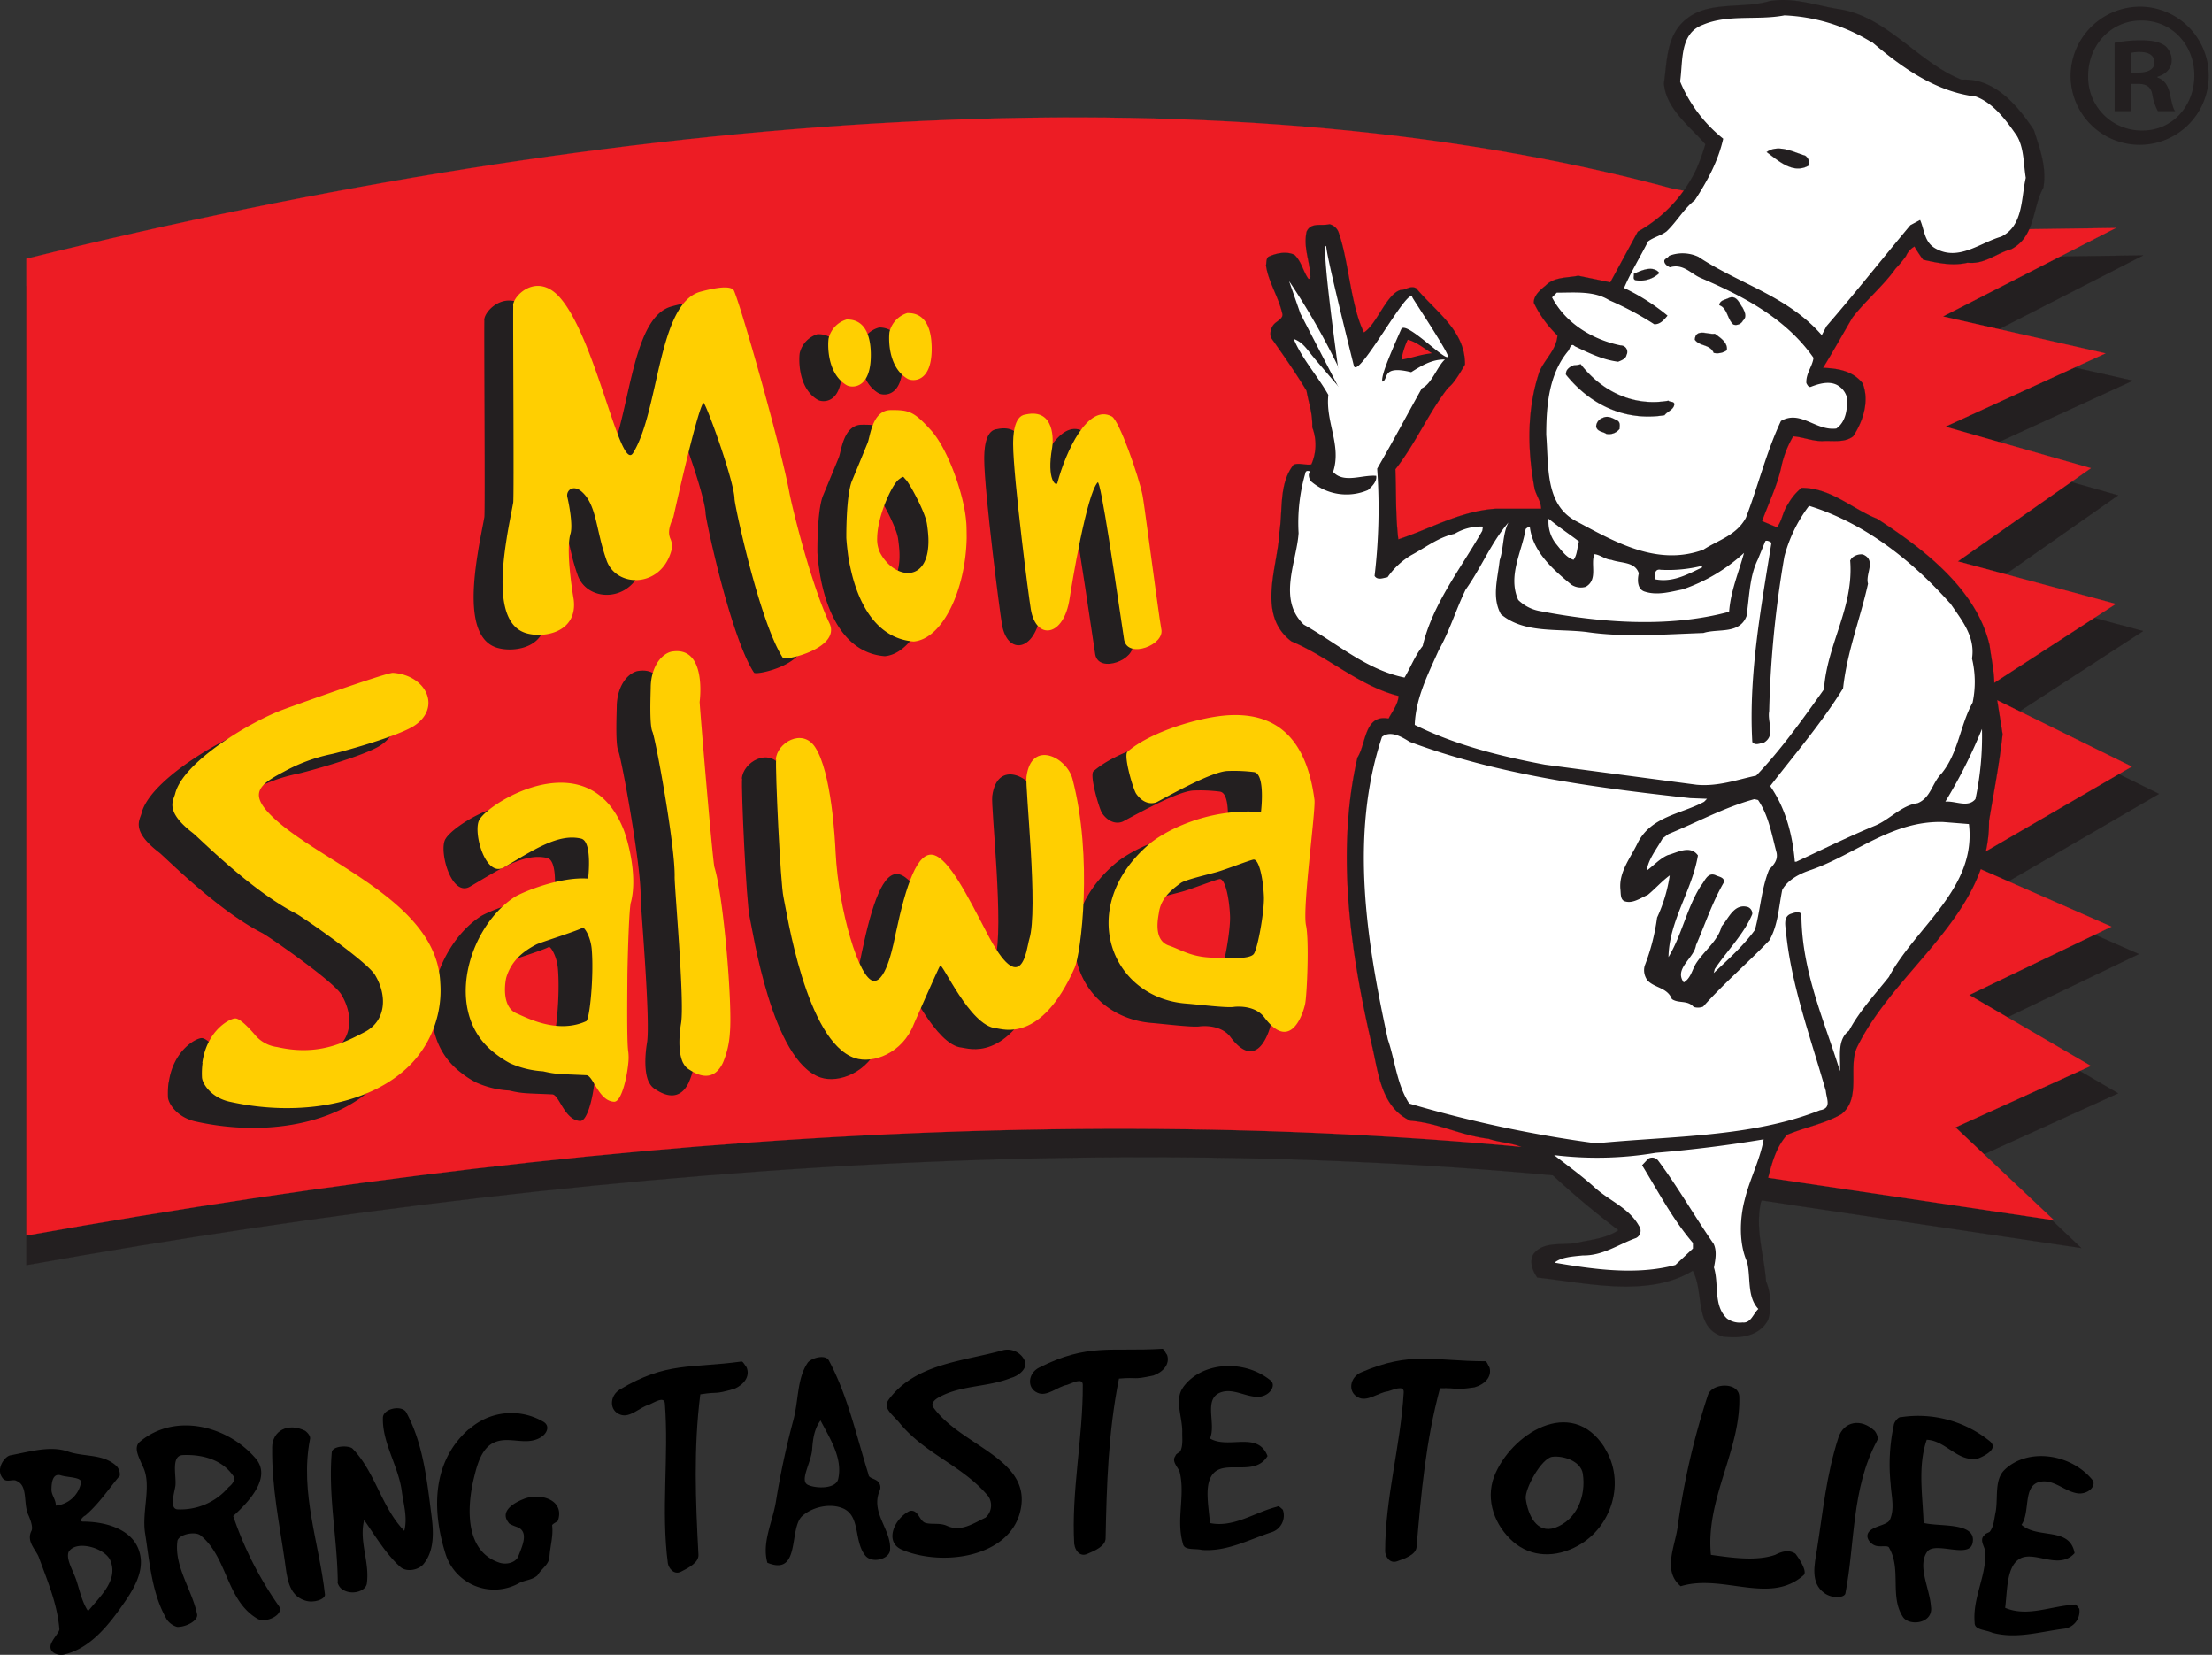 <svg viewBox="0 0 468.11 350.11" xmlns:xlink="http://www.w3.org/1999/xlink" xmlns="http://www.w3.org/2000/svg" data-sanitized-data-name="Layer 1" data-name="Layer 1" id="Layer_1"><rect x="0" y="0" width="468.11" height="350.11" fill="#333333" stroke="none"/><defs><style>.cls-1,.cls-4,.cls-6,.cls-7{fill:none;}.cls-2{clip-path:url(#clip-path);}.cls-3{fill:#231f20;}.cls-4,.cls-7{stroke:#231f20;}.cls-4,.cls-6,.cls-7{stroke-miterlimit:3.86;}.cls-4{stroke-width:0.03px;}.cls-5{fill:#ed1c24;}.cls-6{stroke:#ed1c24;stroke-width:0.03px;}.cls-7{stroke-width:0.03px;}.cls-8{fill:#fff;}.cls-9{fill:#ffcf01;}</style><clipPath transform="translate(-21.95 -80.95)" id="clip-path"><rect height="350.11" width="468.11" y="80.95" x="21.95" class="cls-1"></rect></clipPath></defs><g class="cls-2"><path transform="translate(-21.95 -80.95)" d="M27.53,141.45c125.28-31,256.83-41,354-14.83l46.76,9,47.21-.64L438.91,153.7l34.39,7.79L439.43,177l30.77,8.75-28.14,19.71,33.43,9-28.72,18.65,32.07,15.8-35.06,20.36,30.8,13.53-30.1,14.46,25.72,15-28.64,13L462.4,345l-60.55-9c-117.72-18.66-246.32-10.22-374.32,12.61Z" class="cls-3"></path><path transform="translate(-21.95 -80.95)" d="M27.53,141.45c125.28-31,256.83-41,354-14.83l46.76,9,47.21-.64L438.91,153.7l34.39,7.79L439.43,177l30.77,8.75-28.14,19.71,33.43,9-28.72,18.65,32.07,15.8-35.06,20.36,30.8,13.53-30.1,14.46,25.72,15-28.64,13L462.4,345l-60.55-9c-117.72-18.66-246.32-10.22-374.32,12.61Z" class="cls-4"></path><path transform="translate(-21.95 -80.95)" d="M27.53,135.69c125.28-31,251-41.08,348.21-14.86l46.75,9,47.21-.64L433.12,147.9l34.39,7.81-33.88,15.51L464.42,180l-28.15,19.72,33.43,9L441,227.33l32.08,15.8L438,263.49,468.78,277l-30.09,14.46,25.73,15-28.64,13,20.83,19.65-60.54-9c-117.72-18.66-240.54-10.59-368.54,12.24Z" class="cls-5"></path><path transform="translate(-21.95 -80.95)" d="M27.53,135.69c125.28-31,251-41.08,348.21-14.86l46.75,9,47.21-.64L433.12,147.9l34.39,7.81-33.88,15.51L464.42,180l-28.15,19.72,33.43,9L441,227.33l32.08,15.8L438,263.49,468.78,277l-30.09,14.46,25.73,15-28.64,13,20.83,19.65-60.54-9c-117.72-18.66-240.54-10.59-368.54,12.24Z" class="cls-6"></path><path transform="translate(-21.95 -80.95)" d="M411.36,82.93c9.95,1.61,16.6,11.28,25.71,14.89,6.93-.4,11.8,5.37,15.3,10.66,1.23,3.9,2.75,7.79,2,12.18-2.39,4.25-1.64,10.3-6.78,13-3.16.84-5.62,3.27-9.26,2.86-3.22.75-6.31.06-9.39-.63a26.51,26.51,0,0,1-1.84-2.79,4.15,4.15,0,0,0-1.79,2,23.32,23.32,0,0,1-2.2,2.65c-2.54,3.62-6.58,7-9.18,10.44-2.06,3.55-4.05,7.1-6.18,10.58,3.16.14,6.25.62,8.37,3.27,1.5,3.76.07,8.07-2,11.21-1.78,1.38-4.12.9-6.31,1s-4.19-.83-6.38-1a21.75,21.75,0,0,0-2.59,6.81c-.9,3.84-2.62,7.37-4,11.14l3.16,1.33c1.09-1.39,1.23-3.35,2.32-4.88a11.87,11.87,0,0,1,2.89-3.48c6.24,0,10.7,4.46,16,6.55,9.75,6.33,21.05,14.89,23.79,26.8.42,3.4,1.37,7,.82,10.44l.76,1,1.16,7.31c-.69,6.4-1.85,12.19-2.87,18.38.13,20-19.89,31.25-28,48-1.84,4.38,1,10.58-3.22,14-3.58,2.08-7.74,2.78-11.51,4.38-3.56,4-3.71,9.54-5.56,14.34-1.22,5.85.69,11,1.1,16.65a12.69,12.69,0,0,1,.47,8.13c-1.91,3.63-6.1,4-9.59,3.56-6.17-1.81-3.91-9.41-6.38-13.92-9.46,5.77-22.49,2.57-32.9,1.45-.9-1.25-1.79-3.26-.83-4.94,2.33-3.07,6.72-1.6,10-2.58,2.8-.55,5.69-.9,8-2.5A182.45,182.45,0,0,1,346.78,326c-2.12-3.43-6.43-2.93-9.8-4.12-5.89-.7-10.62-3.35-16.6-3.83-6.3-3-6.71-10.29-8.15-16.21-4.45-19.29-7.61-40.66-3-60.64,1.86-2.86,1.43-9.19,6.58-8.21.83-1.6,2-3,2.13-4.8-8.3-2.09-14.87-8.29-22.7-11.56-7.4-5.63-2.89-15.66-2.54-23,.77-5-.13-10.31,3-14.35,1.16-.48,2.46.15,3.77-.07a10.34,10.34,0,0,0,.19-7.86c.08-3.07-.74-5-1.21-7.73-2.27-3.76-4.94-7.59-7.55-11.28a3.07,3.07,0,0,1,.54-2.64c.63-.84,2.26-1.32,1.85-2.51-.81-3.54-2.93-6.61-3.42-10.1.13-.62,0-1.32.49-1.8,1.63-.76,3.83-1.25,5.54-.41,1.51,1.45,1.79,3.47,2.95,5.08.35.06.48-.42.42-.56-.15-3.34-1.51-6-.82-9.4.88-2.09,3.21-1.18,4.86-1.6a2.71,2.71,0,0,1,2,2c2,5.64,2.54,15.46,5.28,20.89,2.73-1.7,4.8-8.22,7.81-9,1,.08,2-1,3.23-.36,4.31,5.1,10.42,9.06,10.34,16.16-.27.35-2.12,3.9-3.56,4.88-4.26,5.49-6.85,11.76-11.17,17.26.2,4.8,0,9.67.62,14.83,6.84-2.23,13.09-6,20.69-6.48h9.54c0-1.46-1-2.79-1.37-4.18-1.57-8.27-1.65-16.91,1-24.78,1.09-2.64,3.63-4.66,3.83-7.71a23.52,23.52,0,0,1-5-6.9c-.07-1.54,1.45-2.8,2.47-3.62,1.85-1.88,4.52-1.61,6.92-2.1l6.79,1.4,5.82-10.72A29.67,29.67,0,0,0,381,116.62a44.47,44.47,0,0,0,1.85-5.15c-3.08-3.61-8.36-7.45-8.77-12.88.69-4.73.47-10.43,4.95-13.77,4.78-3.69,11.77-1.95,17.39-3.63,5.22-.9,10,1,14.95,1.74" class="cls-3"></path><path transform="translate(-21.95 -80.95)" d="M411.36,82.93c9.95,1.61,16.6,11.28,25.71,14.89,6.93-.4,11.8,5.37,15.3,10.66,1.23,3.9,2.75,7.79,2,12.18-2.39,4.25-1.64,10.3-6.78,13-3.16.84-5.62,3.27-9.26,2.86-3.22.75-6.31.06-9.39-.63a26.51,26.51,0,0,1-1.84-2.79,4.15,4.15,0,0,0-1.79,2,23.32,23.32,0,0,1-2.2,2.65c-2.54,3.62-6.58,7-9.18,10.44-2.06,3.55-4.05,7.1-6.18,10.58,3.16.14,6.25.62,8.37,3.27,1.5,3.76.07,8.07-2,11.21-1.78,1.38-4.12.9-6.31,1s-4.19-.83-6.38-1a21.75,21.75,0,0,0-2.59,6.81c-.9,3.84-2.62,7.37-4,11.14l3.16,1.33c1.09-1.39,1.23-3.35,2.32-4.88a11.87,11.87,0,0,1,2.89-3.48c6.24,0,10.7,4.46,16,6.55,9.75,6.33,21.05,14.89,23.79,26.8.42,3.4,1.37,7,.82,10.44l.76,1,1.16,7.31c-.69,6.4-1.85,12.19-2.87,18.38.13,20-19.89,31.25-28,48-1.84,4.38,1,10.58-3.22,14-3.58,2.08-7.74,2.78-11.51,4.38-3.56,4-3.71,9.54-5.56,14.34-1.22,5.85.69,11,1.1,16.65a12.69,12.69,0,0,1,.47,8.13c-1.91,3.63-6.1,4-9.59,3.56-6.17-1.81-3.91-9.41-6.38-13.92-9.46,5.77-22.49,2.57-32.9,1.45-.9-1.25-1.79-3.26-.83-4.94,2.33-3.07,6.72-1.6,10-2.58,2.8-.55,5.69-.9,8-2.5A182.45,182.45,0,0,1,346.78,326c-2.12-3.43-6.43-2.93-9.8-4.12-5.89-.7-10.62-3.35-16.6-3.83-6.3-3-6.71-10.29-8.15-16.21-4.45-19.29-7.61-40.66-3-60.64,1.86-2.86,1.43-9.19,6.58-8.21.83-1.6,2-3,2.13-4.8-8.3-2.09-14.87-8.29-22.7-11.56-7.4-5.63-2.89-15.66-2.54-23,.77-5-.13-10.31,3-14.35,1.16-.48,2.46.15,3.77-.07a10.34,10.34,0,0,0,.19-7.86c.08-3.07-.74-5-1.21-7.73-2.27-3.76-4.94-7.59-7.55-11.28a3.07,3.07,0,0,1,.54-2.64c.63-.84,2.26-1.32,1.85-2.51-.81-3.54-2.93-6.61-3.42-10.1.13-.62,0-1.32.49-1.8,1.63-.76,3.83-1.25,5.54-.41,1.51,1.45,1.79,3.47,2.95,5.08.35.06.48-.42.42-.56-.15-3.34-1.51-6-.82-9.4.88-2.09,3.21-1.18,4.86-1.6a2.71,2.71,0,0,1,2,2c2,5.64,2.54,15.46,5.28,20.89,2.73-1.7,4.8-8.22,7.81-9,1,.08,2-1,3.23-.36,4.31,5.1,10.42,9.06,10.34,16.16-.27.35-2.12,3.9-3.56,4.88-4.26,5.49-6.85,11.76-11.17,17.26.2,4.8,0,9.67.62,14.83,6.84-2.23,13.09-6,20.69-6.48h9.54c0-1.46-1-2.79-1.37-4.18-1.57-8.27-1.65-16.91,1-24.78,1.09-2.64,3.63-4.66,3.83-7.71a23.52,23.52,0,0,1-5-6.9c-.07-1.54,1.45-2.8,2.47-3.62,1.85-1.88,4.52-1.61,6.92-2.1l6.79,1.4,5.82-10.72A29.67,29.67,0,0,0,381,116.62a44.47,44.47,0,0,0,1.85-5.15c-3.08-3.61-8.36-7.45-8.77-12.88.69-4.73.47-10.43,4.95-13.77,4.78-3.69,11.77-1.95,17.39-3.63C401.63,80.29,406.44,82.24,411.36,82.93Z" class="cls-7"></path><path transform="translate(-21.95 -80.95)" d="M418.09,89.83c6.44,5.49,13.5,10.51,22,11.55,3.76,1.4,6.51,5.15,8.71,8.36,1.49,2.57,1.36,5.85,1.85,8.84-1,4.3-.49,10.16-5.22,12.45-4.38,1.25-8.91,5.16-13.72,2.58-2.59-1.33-2.46-4-3.42-6.12l-2.06,1.1c-6,7.17-11.66,14.34-17.75,21.37l-1,1.9c-7.21-8.29-17.55-10.87-26.12-16.58a7.94,7.94,0,0,0-6.18-.21c-.26.42-.69.48-1,.91-.2.76.7,1.32,1.16,1.52,2.83-.83,4.39,1.33,6.46,2.23,8.77,3.77,18,8.43,23.93,16.92-.21,1.81-1.65,3.34-1.51,5.36.2.35.48,1,1,.76,1.57-.61,3.69-1.25,5.41-.41a4.27,4.27,0,0,1,2.2,2.78c.07,2.38-.21,5-2.26,6.47-4.4.56-7.55-4-11.73-1.6-3.09,6.55-4.81,13.71-7.41,20.47-2,3.75-5.89,4.73-9,6.76-9.81,3.62-18.87-1.74-26.88-6-6.66-3.48-5.83-11.55-6.38-18.29,0-6.41.62-13,4.73-17.84.28-.41.48-1.73,1.31-.9,2.95,1.4,5.89,2.86,9.18,3.27.69-.28,1.65-.62,1.78-1.45a1.36,1.36,0,0,0-1.23-2c-5.77-1.18-11.59-4.52-14.54-10.16l1-1c3.91,0,7.88-.42,11.1,1.6a65.57,65.57,0,0,1,9.52,5.08c1.24.07,2.06-.91,2.82-1.82a44,44,0,0,0-9.2-5.85c1.39-3.26,3.43-6.6,5.09-9.87,1.23-.91,2.68-1.18,3.89-2.09,2.21-2.09,3.65-4.8,6-6.62,2.62-4,4.94-8.27,6-13a30.42,30.42,0,0,1-9.12-12.1c.63-4.39-.13-10.17,4.8-12,5.36-2.29,11.59-.9,17.28-2a38.07,38.07,0,0,1,18.38,5.64" class="cls-8"></path><path transform="translate(-21.95 -80.95)" d="M404,113.91a2.1,2.1,0,0,1,.82,2c-3.3,2-6.38-.84-9-2.79,2.52-1.73,5.61,0,8.16.77" class="cls-3"></path><path transform="translate(-21.95 -80.95)" d="M404,113.91a2.1,2.1,0,0,1,.82,2c-3.3,2-6.38-.84-9-2.79C398.33,111.41,401.42,113.14,404,113.91Z" class="cls-7"></path><path transform="translate(-21.95 -80.95)" d="M373.11,138.7a5.86,5.86,0,0,1-5.09,1.52c-.6-.28-.19-.9-.32-1.33,1.56-.69,4-1.88,5.41-.19" class="cls-3"></path><path transform="translate(-21.95 -80.95)" d="M373.11,138.7a5.86,5.86,0,0,1-5.09,1.52c-.6-.28-.19-.9-.32-1.33C369.26,138.2,371.74,137,373.11,138.7Z" class="cls-7"></path><path transform="translate(-21.95 -80.95)" d="M305.13,158.51c.39,1.44,1.5,5.94.13,4.47l-8.11-15.67-2.4-6.89a148,148,0,0,1,10.38,18.09" class="cls-8"></path><path transform="translate(-21.95 -80.95)" d="M390.66,145.93c.42.83,1.1,2,.13,2.85a1.71,1.71,0,0,1-2,.84c-1.31-1.12-1.25-3.48-3-4.11.15-1.11,1.31-1.11,2.06-1.53,1.58-.63,2.19,1.11,2.81,2" class="cls-3"></path><path transform="translate(-21.95 -80.95)" d="M390.66,145.93c.42.83,1.1,2,.13,2.85a1.71,1.71,0,0,1-2,.84c-1.31-1.12-1.25-3.48-3-4.11.15-1.11,1.31-1.11,2.06-1.53C389.43,143.35,390,145.09,390.66,145.93Z" class="cls-7"></path><path transform="translate(-21.95 -80.95)" d="M384.84,151.56c1.16.84,2.8,1.89,2.53,3.49a3.55,3.55,0,0,1-2.75.56c-.81-1.89-2.93-1.32-4-2.79.14-2.51,2.88-1,4.19-1.26" class="cls-3"></path><path transform="translate(-21.95 -80.95)" d="M384.84,151.56c1.16.84,2.8,1.89,2.53,3.49a3.55,3.55,0,0,1-2.75.56c-.81-1.89-2.93-1.32-4-2.79C380.79,150.31,383.53,151.77,384.84,151.56Z" class="cls-7"></path><path transform="translate(-21.95 -80.95)" d="M300,156.64l5.41,6.34c.55.48-.35-3.19-.22-3.68-.06-.55-3.75-26.8-2.58-26.31,0,1.73,3.62,16.4,5.84,25.32.82,3.25,11.7-17.27,12.4-14.43.06.26,7.74,11.76,7.52,12.51-.38,1.2-9-7.8-9.89-5.79-3,6.75-4.25,10-4,11.09,1.43-.39-.34-3.58,6.11-2,2.18-1.39,4.47-2.75,7.14-2.68-1.58,1.39-2.82,5.19-4.88,6.09-3.16,5.65-6.17,11.35-9.46,17a120.77,120.77,0,0,1-.55,22.7c.62,1,1.85.42,2.75.28a16,16,0,0,1,5-4.67c3-1.6,5.82-3.83,9.18-4.52a10.76,10.76,0,0,1,6-1.53l-.14.9c-4.46,7.87-10.49,15.39-12.61,24.37-1.66,2.09-2.55,4.52-3.84,6.67-8.09-1.66-14.26-7.23-21.32-11.2-5.58-5.36-1.51-13.23-1.1-19.35a37.55,37.55,0,0,1,1.51-12.95c.21-.35.76-.21,1-.06-.63.48-.27,1.46.07,2a11.51,11.51,0,0,0,12.12,1.88c.84-.76,1.93-1.81,1.72-3-2.95-.27-6.85,1.68-9.12-.83,1.85-5.57-1.64-10.57-1-16.29-2.26-4-5.55-7.58-7.33-11.83,2,.64,3,2.51,4.32,4" class="cls-8"></path><path transform="translate(-21.95 -80.95)" d="M325,155.68c-2.87.35-3.67.86-6.47,1.36a16.51,16.51,0,0,1,1.33-4.22c1.93.5,3.43,1.88,5.14,2.86" class="cls-5"></path><path transform="translate(-21.95 -80.95)" d="M356.45,158c4.6,5.91,11.31,9,18.58,7.73.34.34,1,.07,1.24.63,0,1.24-1.46,1.59-2.06,2.43-8.3,1.33-15.7-2.16-20.85-8.57-.13-1.1.89-1.73,1.71-2a4.72,4.72,0,0,0,1.38-.21" class="cls-3"></path><path transform="translate(-21.95 -80.95)" d="M356.45,158c4.6,5.91,11.31,9,18.58,7.73.34.34,1,.07,1.24.63,0,1.24-1.46,1.59-2.06,2.43-8.3,1.33-15.7-2.16-20.85-8.57-.13-1.1.89-1.73,1.71-2A4.72,4.72,0,0,0,356.45,158Z" class="cls-7"></path><path transform="translate(-21.95 -80.95)" d="M364.34,170c.54.49.34,1.05.34,1.68a2.81,2.81,0,0,1-2.81,1.05c-.68-.49-1.92-.43-2.13-1.55a2,2,0,0,1,1.38-1.81c1.16-.61,2.25.15,3.22.63" class="cls-3"></path><path transform="translate(-21.95 -80.95)" d="M364.34,170c.54.49.34,1.05.34,1.68a2.81,2.81,0,0,1-2.81,1.05c-.68-.49-1.92-.43-2.13-1.55a2,2,0,0,1,1.38-1.81C362.28,168.77,363.37,169.53,364.34,170Z" class="cls-7"></path><path transform="translate(-21.95 -80.95)" d="M434.61,208.5c2.33,3.48,5.41,7,4.66,11.77a21.13,21.13,0,0,1,.13,9.33c-2.67,4.8-3,10.65-6.58,15-2,2-2.26,5.15-5.07,6.28-3.49.47-6,3.61-9.26,4.86-5.54,2.3-11,5-16.39,7.52h-.32c-.49-5.71-1.93-11.28-5.22-16,5.22-6.75,11-13.5,15.43-20.68.82-7.66,3.62-14.68,5.28-22.13-.63-2.09,1.85-5-1.1-6.2a2.93,2.93,0,0,0-2.4.83l-.28.44c.82,9.94-4.93,17.8-5.54,27.27-4.47,6.27-9.06,12.74-14.34,18.25-4.11.89-8.1,2.35-12.62,1.94l-32.08-4.25c-9.6-1.81-19-4.17-27.57-8.42.22-5.71,2.81-10.71,5.08-15.8,2.33-4.11,3.63-8.56,5.69-12.81,3.29-4.59,5.42-10,9.06-14.2-1.24,2.37-1,5.5-1.86,8-.41,3.89-1.7,7.85.27,11.4,4.88,4.11,11.87,3,18.11,3.76,7.95,1.18,16.52.5,24.74.21,3.08-1,7.61.35,9.12-3.55.62-4.11.62-8.42,2.4-12l1.59-3.9c.39-.2.87.06,1.29.35-2.12,13.3-4.87,27.85-4.05,42.17.64.84,1.65.22,2.4.16,2.61-1.54.75-4.25,1.17-6.69a222,222,0,0,1,3.22-32.72,30.38,30.38,0,0,1,5.22-10.72c11.31,3.48,21.39,11.13,29.82,20.6" class="cls-8"></path><path transform="translate(-21.95 -80.95)" d="M356.1,195.5c-.4,1.24-.34,2.84-1.16,3.89-1.5-.49-2.53-1.95-3.56-3.21a7.49,7.49,0,0,1-1.71-5.49c2,1.67,4.3,3.2,6.43,4.81" class="cls-8"></path><path transform="translate(-21.95 -80.95)" d="M345.69,192.36c.61,5.29,4.8,9,8.84,12.32a3.66,3.66,0,0,0,3,.42c2.66-1.53.95-4.74,1.83-6.9,1.18.08,2.28,1.12,3.58,1.19,2.06.77,5,.34,5.82,2.85-.34,1.41-.34,3.48,1.37,3.91,2.62.82,5.35,0,7.89-.5a36.45,36.45,0,0,0,13-7.72c-1.1,4.1-2.82,8-3.15,12.45-12.82,3.48-27.5,2.3-40.33-.2a8.7,8.7,0,0,1-4.3-2.3c-2.26-5.08.75-10.09,1.57-15a2,2,0,0,1,1-.55" class="cls-8"></path><path transform="translate(-21.95 -80.95)" d="M382.16,201c-3.09,1.46-6.24,3.27-10,2.5-.06-.83-.12-2.28,1.24-2a29.7,29.7,0,0,0,8.71-.83Z" class="cls-8"></path><path transform="translate(-21.95 -80.95)" d="M440,250c-1.58,1.94-4.25.34-6.37.55a106.51,106.51,0,0,0,7.75-15.38A63.53,63.53,0,0,1,440,250" class="cls-8"></path><path transform="translate(-21.95 -80.95)" d="M320.05,237.81c18.64,7,39,9.74,59.57,12l3.57.14-.61.63c-4.88,2.64-11.32,3.06-14.12,8.84-1.52,3.14-4,6.12-3.58,9.81.08.91,0,2,.82,2.38,1.72.62,3.36-.64,4.95-1.32,1.56-1.27,3-2.93,4.65-4.12a32.27,32.27,0,0,1-2.67,8.91A44.66,44.66,0,0,1,370,285.29a3.57,3.57,0,0,0,.63,3.12c1.56,1.61,4.16,1.46,5.13,3.91,1.45,1,3.29.14,4.61,1.67a3,3,0,0,0,2-.07c4.4-4.94,9.47-9.26,14-14,1.86-3.19,2-7.09,2.75-10.71,1.24-2.23,3.85-3.49,6.18-4.25,9.32-3.28,17.06-10.44,27.9-10.1l5.42.43c1.64,13.64-11.19,21.65-16.94,32.36-3,3.76-6.31,7.31-8.43,11.35-2.67,2-1.71,5.71-1.93,8.56-3.23-10.52-8.15-21.15-8.15-33.27-.62-.63-1.58-.21-2.26,0-1.65.63-1.1,2.65-1,3.82,1.09,11.28,5.28,22.56,8.42,33.63.15,1.74,1.31,3.69-1.24,4.1-14.39,5.71-31.24,5.43-47.36,7a263.4,263.4,0,0,1-39.56-8.42c-2.61-4-3-9.13-4.52-13.57-4.46-20.54-8.16-43.22-1.24-64,1.73-1.4,4.05-.08,5.63.9" class="cls-8"></path><path transform="translate(-21.95 -80.95)" d="M394,250.21c2.26,3.33,2.88,7.3,3.91,11.13.34,1.6-.62,2.58-1.58,3.62-1.64,4-1.85,8.57-3,12.74-2.48,3.41-5.77,6.33-8.72,9.12l.22-.84c2.6-3.89,6.17-7.38,7.94-11.62a1.48,1.48,0,0,0-1-1.53c-2.88-.76-4,2.43-5.49,4.11-.76,3.06-3.69,5.15-5.42,7.86-.82,1.32-1.09,3.12-2.59,4-2.13-2.93,2.19-5.08,2.59-7.87,1.93-4.45,3.44-9.05,5.9-13.3.21-1.11-1.17-1.18-1.78-1.53-1.71-.68-2.26,1.32-3.08,2.23-3,4.74-4,10.37-6.86,15.11.14-7.72,5-14.06,6.23-21.51-1.64-2.3-4.45-.56-6.37-.07-1.64.7-2.94,2.16-4.45,3.28.28-2.38,2.13-4.6,3.36-6.83l1.23-.91c6-2.44,11.8-5.64,18.17-7.37Z" class="cls-8"></path><path transform="translate(-21.95 -80.95)" d="M395.18,322c-.75,4.31-2.93,8.35-4,12.74-1.1,4.1-1.23,9.39.48,13.15.83,3.2-.07,7.38,2.4,10-1.1,1-1.57,3.06-3.36,2.85a4.6,4.6,0,0,1-3.29-.84c-2.94-2.77-1.64-7.23-2.75-10.78.28-1.53.69-3.41-.06-5-4-5.76-7.48-11.9-11.72-17.6a1.6,1.6,0,0,0-2.12-.43l-1.31,1.39c3.43,5.57,6.37,11.29,10.76,16.44v1.18l-3.71,3.48c-8.22,2.23-17.4.91-25.57-.49,1.37-1.18,3.85-1.31,6-1.53,4.26.07,7.55-2.37,11.24-3.68a1.72,1.72,0,0,0,.62-2.58c-2.13-3.83-6.31-5.3-9.4-8.15-2.8-2.51-5.61-4.52-8.56-6.82a74.65,74.65,0,0,0,21.52-.48c7.61-.63,15.45-1.61,22.9-2.86" class="cls-8"></path><path transform="translate(-21.95 -80.95)" d="M253.36,244.12c4.82-4.24,15.35-7.38,21.4-7.73,10.8-.6,16.58,5.7,18.18,17.89.29,2.21-2.6,22.91-1.8,26.54.7,3.21.2,14.86-.2,16.68s-3,10.32-8.61,2.83c-1.72-2.28-5-2.43-6.57-2.22s-7.51-.52-10-.73c-16.08-1.24-23.36-20.47-7.77-33.76,2.82-2.41,11.93-7.66,23.62-6.75,0,0,1-8-1.46-8.43a32.83,32.83,0,0,0-5.74-.24c-3.26.24-11.12,4.56-14.72,6.5-.85.46-2.82.69-4.51-1.7-.58-.86-2.68-7.88-1.84-8.88M280,266.94c-1.19.26-5.88,2.1-7.82,2.64s-6.58,1.63-7.49,2.29c-2.65,1.87-4.25,3.63-4.65,6.18-.18,1.21-1.3,5.93,2.12,7.08,2.79.94,5,2.69,10.43,2.55.8,0,6.61.54,7.54-.8.82-1.19,2.26-9.1,2.12-12.19-.16-3.77-1.05-8-2.25-7.75" class="cls-3"></path><path transform="translate(-21.95 -80.95)" d="M57.62,310h0a17.54,17.54,0,0,0-.13,3c0,1.31,1.91,4.45,6.08,5.27,14.67,3.23,30.1.5,38.36-8.22h0A22.45,22.45,0,0,0,108,293c-.7-16.84-24.08-24.93-34.65-34.3-6.31-5.61-3.85-7.51,1.54-10.32a34.69,34.69,0,0,1,10-3.72c1.57-.31,14-3.69,17.56-6,5.89-3.86,2.59-10.7-4.45-11.21-1.34-.09-22,7.27-23.83,8-7,2.73-20.68,11-22.28,17.6-.33,1.37-2.34,3.62,3.77,8.29,1.2.92,12.2,12.13,21.76,17,1.43.74,15,10.15,16.75,13,2.7,4.45,2.33,9.77-2.13,12.1-4.61,2.4-10,5.13-18.56,3.18a7.29,7.29,0,0,1-4.82-2.72c-.68-.79-2.81-3.2-3.93-3.32s-6.11,2.47-7.07,9.37" class="cls-3"></path><path transform="translate(-21.95 -80.95)" d="M148.29,275.92c1.44-5.69-.72-13.32-1.63-15.53-7.54-18.46-28.24-5.69-30.4-2-1.56,2.26,1.14,12.53,5.18,10.13,6.48-3.83,11.57-7.18,16.31-6.05,2.43.59,1.46,8.45,1.46,8.45-6-.45-14.07,2.95-15.51,3.88-9.89,6.4-15.27,24.5-4.31,33a19.15,19.15,0,0,0,3.32,2.17,19.71,19.71,0,0,0,7,1.7c2.88.67,3.32.56,9.12.82,1.47.06,2.58,5.49,5.9,5.62,1.48.06,2.68-4.85,3-8.14h0a10.91,10.91,0,0,0,.05-2.45c-.35-2-.18-14.24-.18-15.71s.26-14.11.72-15.88m-9.48,25.14c-6.07,2.75-12.52-.7-14.71-1.64-3.37-1.43-2.39-7-2.17-7.69,1-3.18,3.13-5.28,6.38-6.92.95-.48,8.66-2.85,9.74-3.52.35-.21,1.71,1.86,1.94,4.62.49,5.74-.46,14.84-1.18,15.15" class="cls-3"></path><path transform="translate(-21.95 -80.95)" d="M159.34,310a3.4,3.4,0,0,0,1.22,1.37c.8.47,4.81,3.42,7.14-1.37h0a18.61,18.61,0,0,0,1.51-6.39c.56-5.94-1.35-28.77-3.26-35.05-.4-1.31-3.09-33.53-3.14-35,0-.14,0-.26,0-.39,0,.23,0,.39,0,.39s1.68-12.09-6.07-10.61c-2.36.69-4.17,3.54-4.27,7.31,0,1.26-.34,8.1.33,9.59s4.82,24.19,4.72,30.7c0,2.28,2.13,26.36,1.35,31.05-.18,1-.89,5.81.46,8.44m3.43-77.65c0-.21,0-.28,0,0" class="cls-3"></path><path transform="translate(-21.95 -80.95)" d="M179,245.68c-.23,2.07.89,26.25,1.58,29.23s4.72,30.52,15,34c3.82,1.3,10.12-1,12.53-7.23.17-.45,5.09-11.56,5.53-12.32s6.31,12.78,11.85,13.23c1.34.12,9.5,3.31,16.64-12.77,1.35-3.05,3.93-23.37-.45-40-1.21-4.56-8.71-8.37-9.75-.45-.31,2.41,2.56,28.14.6,34.38-.6,1.93-1.49,13.09-9-1.36-4.15-8-8-15.57-11.24-16.45-3.45-.91-5.84,6.4-7.95,16.45-.41,2-1.93,10.32-4.64,10.19-3.14-.16-7.49-15.22-8.1-27.09-.13-2.73-.87-17.08-4.34-22.37-2.7-4.1-8.09-.91-8.32,2.58" class="cls-3"></path><path transform="translate(-21.95 -80.95)" d="M260.54,240c4.84-4.24,15.38-7.38,21.41-7.73,10.8-.61,16.58,5.7,18.17,17.89.29,2.21-2.58,22.9-1.79,26.55.71,3.2.2,14.84-.19,16.67s-3,10.32-8.62,2.82c-1.71-2.29-5-2.42-6.57-2.21s-7.5-.53-10-.72c-16.08-1.26-23.35-20.48-7.75-33.78,2.81-2.39,11.92-7.64,23.6-6.74,0,0,1-8-1.45-8.45a34.79,34.79,0,0,0-5.74-.23c-3.26.23-11.12,4.57-14.72,6.51-.85.47-2.82.69-4.5-1.7-.61-.86-2.7-7.88-1.87-8.88m26.65,22.82c-1.2.27-5.87,2.11-7.81,2.65s-6.58,1.62-7.5,2.28c-2.65,1.88-4.25,3.64-4.64,6.18-.18,1.2-1.3,5.93,2.11,7.08,2.78.94,5,2.69,10.42,2.55.82,0,6.63.54,7.55-.81.82-1.18,2.26-9.09,2.12-12.18-.16-3.77-1.05-8-2.25-7.75" class="cls-9"></path><path transform="translate(-21.95 -80.95)" d="M64.81,305.86h0a17.35,17.35,0,0,0-.12,2.94c0,1.31,1.9,4.45,6.06,5.28,14.68,3.23,30.13.5,38.37-8.22a22.43,22.43,0,0,0,6-17c-.69-16.83-24.06-24.94-34.64-34.3-6.3-5.6-3.84-7.51,1.52-10.33a36.05,36.05,0,0,1,10-3.72c1.57-.3,14-3.68,17.59-6,5.87-3.86,2.57-10.71-4.47-11.21-1.35-.09-22,7.27-23.83,8-7,2.73-20.69,11-22.28,17.6-.33,1.37-2.34,3.62,3.76,8.29,1.2.92,12.21,12.12,21.75,17,1.44.74,15,10.13,16.77,13,2.7,4.44,2.34,9.75-2.14,12.09s-10,5.14-18.54,3.19a7.3,7.3,0,0,1-4.84-2.74c-.68-.78-2.81-3.2-3.94-3.31s-6.11,2.47-7.06,9.37Z" class="cls-9"></path><path transform="translate(-21.95 -80.95)" d="M155.48,271.81c1.45-5.68-.73-13.32-1.63-15.52-7.51-18.46-28.22-5.69-30.39-2-1.57,2.27,1.13,12.55,5.18,10.14,6.49-3.84,11.58-7.19,16.3-6.05,2.43.59,1.47,8.46,1.47,8.46-6-.47-14.07,2.94-15.52,3.87-9.89,6.4-15.27,24.49-4.31,33a21.19,21.19,0,0,0,3.31,2.19h0a20.09,20.09,0,0,0,7,1.71c2.89.66,3.33.55,9.13.82,1.47,0,2.58,5.48,5.89,5.61,1.5.06,2.68-4.85,3-8.13a10.21,10.21,0,0,0,0-2.45c-.36-2-.19-14.24-.19-15.71s.28-14.12.73-15.89M146,297c-6.05,2.75-12.52-.7-14.72-1.65-3.36-1.41-2.39-6.94-2.16-7.68,1-3.19,3.15-5.27,6.39-6.93,1-.47,8.65-2.85,9.73-3.51.34-.2,1.72,1.86,1.94,4.62.47,5.74-.45,14.83-1.18,15.15" class="cls-9"></path><path transform="translate(-21.95 -80.95)" d="M166.54,305.86a3.2,3.2,0,0,0,1.22,1.35c.8.48,4.81,3.44,7.15-1.35h0a18.84,18.84,0,0,0,1.5-6.4c.57-5.95-1.33-28.77-3.26-35-.4-1.3-3.09-33.54-3.14-35,0-.15,0-.27,0-.41,0,.23,0,.41,0,.41s1.68-12.11-6.08-10.62c-2.35.68-4.16,3.54-4.27,7.31,0,1.26-.33,8.1.35,9.58s4.83,24.19,4.71,30.7c-.05,2.29,2.14,26.37,1.36,31-.17,1-.9,5.83.46,8.47M170,228.2c0-.22,0-.28,0,0" class="cls-9"></path><path transform="translate(-21.95 -80.95)" d="M186.2,241.59c-.22,2,.89,26.25,1.56,29.21s4.73,30.52,15.08,34c3.82,1.3,10.11-1,12.51-7.22.17-.45,5.1-11.57,5.54-12.33s6.31,12.79,11.84,13.24c1.35.12,9.5,3.31,16.64-12.78,1.35-3,3.92-23.37-.47-40-1.19-4.55-8.68-8.36-9.72-.45-.32,2.41,2.55,28.16.59,34.39-.6,1.94-1.49,13.09-9-1.37-4.15-8-8-15.56-11.23-16.44-3.45-.9-5.86,6.4-8,16.44-.43,2-1.94,10.33-4.66,10.2-3.14-.15-7.49-15.21-8.09-27.09-.13-2.74-.86-17.08-4.34-22.36-2.7-4.12-8.1-.92-8.31,2.58" class="cls-9"></path><path transform="translate(-21.95 -80.95)" d="M123.07,197.91c.44-2.8,1-5.43,1.38-7.53.19-1-.08-38.28,0-41.55-.35-1.89,4.91-7.51,9.89-1.8,7.66,8.76,12.77,37.26,15.49,32.85,5.55-9,5.2-31.56,14.18-34.08,1.49-.42,6.5-1.75,7.17-.2,1.64,3.82,9.94,33,11.74,42.88.28,1.47,1.15,5.12,2.33,9.42h0c1.66,6.12,4,13.55,6.1,18,2.56,5.31-9.39,8.07-9.85,7.35-3.17-4.86-6.53-17-8.49-25.32-1.06-4.46-1.72-7.81-1.74-8.35-.09-3.87-6.21-20.71-6.6-20.27-1.33,1.55-6.34,24.19-6.34,24.19h0c-1.16,2.48-1,3.54-.67,4.43h0a3.79,3.79,0,0,1,.22,2.77c-2.28,7.79-11.57,7.73-13.66,2a43.3,43.3,0,0,1-1.39-4.79c-1-4.12-1.47-7.61-3.78-9.75-1.89-1.75-3.5-.35-3.17,1.09s1.21,5.9.69,7.67a4.81,4.81,0,0,0-.21,1c-.66,4.31.88,12.92.88,12.92h0c.9,7-6.26,8.29-10.09,7.16-6-1.82-5.43-11.7-4.08-20.08Z" class="cls-3"></path><path transform="translate(-21.95 -80.95)" d="M244.52,197.9c1.1-5.31,2.46-10.52,3.61-11.79.32-.35,1.3,5.15,2.34,11.79,1.48,9.31,3.12,20.82,3.27,21.58.82,4,8.67,1,7.85-2.36-.22-.89-1.6-11.26-2.68-19.22-.63-4.6-1.14-8.4-1.29-9.1-.82-4.07-4.92-15.78-6.49-16.63-5.06-2.79-9.77,7.41-11.54,14.08-.21.79-2.32-.56-1.09-7.5.21-1.23.68-8.39-5.62-7-2.65.28-2.65,5.06-2.65,6.31,0,3.42.88,12,1.8,19.84h0c.83,7.09,1.69,13.59,1.95,15.12,1.09,6.6,7,5.9,8.21-2.35.1-.65,1.07-6.76,2.33-12.76" class="cls-3"></path><path transform="translate(-21.95 -80.95)" d="M195,151.64a5.5,5.5,0,0,0-3.81,4c-.15.8-.57,7.32,3.81,9.9,1,.59,5.29,1,5.09-6.88,0-1.66-.28-7.13-5.09-7" class="cls-3"></path><path transform="translate(-21.95 -80.95)" d="M207.87,150.28a5.45,5.45,0,0,0-3.79,3.95c-.16.81-.58,7.33,3.79,9.91,1,.58,5.31,1,5.09-6.9,0-1.64-.27-7.11-5.09-7" class="cls-3"></path><path transform="translate(-21.95 -80.95)" d="M220.32,194.48l-.09-.74c-.56-5.37-3.81-14.72-7.39-18.66s-4.6-4.3-8.52-4.27-4.32,5.62-4.87,6.95-2,4.89-3.31,8-1.21,12.11-1.21,12.11c.62,9.13,4.13,21.13,14.27,21.91,6.15-.55,11-10.94,11.2-21.91,0,0,0-2.69-.08-3.42M202.07,201a6.43,6.43,0,0,1-.59-3.12c.05-4.75,3.16-11.37,4.58-12.4,1.08-.8.81-.59,1.52.11s4,6.67,4.41,9.24c.16,1.12.27,2.13.31,3,.37,9.81-7.19,8.85-10.23,3.13" class="cls-3"></path><path transform="translate(-21.95 -80.95)" d="M129.18,194.81c.44-2.8,1-5.44,1.38-7.54.19-1-.07-38.27,0-41.55-.34-1.88,4.91-7.49,9.9-1.79,7.66,8.76,12.77,37.25,15.48,32.84,5.55-9,5.21-31.56,14.19-34.09,1.49-.39,6.49-1.74,7.17-.18,1.63,3.82,9.93,33,11.74,42.88.28,1.46,1.15,5.12,2.32,9.43,1.67,6.11,4,13.56,6.1,17.95,2.57,5.31-9.37,8.08-9.85,7.36-3.17-4.87-6.53-17-8.49-25.31h0c-1.06-4.47-1.72-7.82-1.73-8.35-.09-3.88-6.21-20.71-6.59-20.28-1.34,1.57-6.35,24.19-6.35,24.19h0c-1.15,2.48-1,3.55-.68,4.45h0a3.77,3.77,0,0,1,.22,2.76c-2.28,7.8-11.54,7.73-13.65,2a46,46,0,0,1-1.39-4.77v0c-1-4.12-1.48-7.62-3.79-9.74-1.88-1.76-3.49-.35-3.14,1.08s1.19,5.9.67,7.67a6.34,6.34,0,0,0-.22,1v0c-.64,4.32.88,12.92.88,12.92h0c.91,7-6.26,8.3-10.08,7.16-6-1.82-5.43-11.7-4.09-20.06Z" class="cls-9"></path><path transform="translate(-21.95 -80.95)" d="M250.63,194.81c1.11-5.31,2.45-10.54,3.61-11.8.32-.36,1.3,5.16,2.36,11.8,1.47,9.3,3.1,20.8,3.25,21.56.82,4,8.67,1,7.85-2.36-.21-.88-1.6-11.25-2.68-19.2-.62-4.61-1.14-8.42-1.29-9.1-.82-4.09-4.92-15.78-6.48-16.64-5.06-2.79-9.77,7.4-11.54,14.08-.21.77-2.33-.55-1.1-7.51.23-1.23.69-8.39-5.6-7-2.66.27-2.66,5-2.66,6.3,0,3.42.88,12,1.8,19.84v0c.82,7.07,1.69,13.57,1.95,15.12,1.1,6.58,7,5.88,8.21-2.36.1-.67,1.07-6.77,2.32-12.76" class="cls-9"></path><path transform="translate(-21.95 -80.95)" d="M201.13,148.54a5.51,5.51,0,0,0-3.82,4c-.15.81-.57,7.33,3.82,9.91,1,.58,5.3,1,5.1-6.9-.06-1.65-.3-7.11-5.1-7" class="cls-9"></path><path transform="translate(-21.95 -80.95)" d="M214,147.17a5.53,5.53,0,0,0-3.81,4c-.14.82-.56,7.33,3.81,9.91,1,.59,5.32,1,5.11-6.89-.06-1.65-.29-7.11-5.11-7" class="cls-9"></path><path transform="translate(-21.95 -80.95)" d="M226.42,191.36l-.07-.73c-.57-5.37-3.81-14.72-7.4-18.67s-4.6-4.29-8.52-4.25-4.32,5.61-4.87,6.94-2,4.9-3.3,8-1.21,12.12-1.21,12.12c.61,9.11,4.13,21.11,14.26,21.9,6.15-.55,11-11,11.21-21.91,0,0,0-2.69-.1-3.44m-18.23,6.57a6.57,6.57,0,0,1-.61-3.12c.06-4.75,3.17-11.38,4.61-12.41,1.08-.8.79-.59,1.5.12s4,6.66,4.41,9.24a28.59,28.59,0,0,1,.32,3.05c.35,9.79-7.2,8.84-10.23,3.12" class="cls-9"></path><path transform="translate(-21.95 -80.95)" d="M25.43,394.25c-.7-.42-2,.37-2.77-.39-1.83-2,.29-4.76,1.43-5,4-.74,8.46-2.12,12.23-.82,3.48,1.22,7.48.41,10.34,3.13a2.65,2.65,0,0,1,.64,2c-2.38,2.79-4.25,5.77-7.29,8.41-.27.05-1.51,1.18-.59,1.29,4.71,0,9.68,1.45,11.55,5.18,2,4.06-.08,8.12-2.53,11.69-3.37,4.91-7.29,9.93-12.92,11.26-1.13.28-3.31-.29-2.82-2.11.4-1.25,1.92-2.71,1.81-3.31-.42-5.25-2.5-10.12-4.33-15.11-.58-1.62-2.69-3.31-1.6-5.59.43-.7-.15-2.32-.63-3.41-1.14-2.41,0-6.23-2.52-7.21m8.31,5.23a6,6,0,0,0,5.34-4.79c.32-1.24-2.56-1.12-4.17-1.58-1.85-.63-2.06,1.56-2.07,3,0,1.18,1,2.18.9,3.36m6.85,22.33c2.6-3.18,6.4-6.52,4.74-10.64-1.06-2.71-7.28-4.53-8.86-1.88-.61,1.57,1,4,1.7,6.19s1.18,4.48,2.42,6.33"></path><path transform="translate(-21.95 -80.95)" d="M52,390.86c-.6-1.56-1.9-3.69-.44-4.89,7.29-6.12,18.31-3.54,24.39,3.42,3.6,4-1.16,9.14-4.65,12.31a75.05,75.05,0,0,0,9.64,19c1.32,1.79-2.7,3.8-4.53,2.72-6.62-3.91-6.27-13-12.05-17.65-1.1-.86-4.38-.27-4.85,1.12-.78,5.43,3.12,10.46,4.15,15.6.27,1.26-2.19,2.69-4.2,2.67a4,4,0,0,1-2.25-1.64c-3.15-5.5-3.58-12-4.55-18.16-.78-4.83,1.62-10.52-.66-14.5m7.49,9.42a13.31,13.31,0,0,0,10.83-4.69c.62-.45,1.73-1.66.91-2.49-2.5-3.6-7-4.47-10.61-4.3-2.59.14-1.27,4.54-1.56,6.59-.29,1.63-1.24,4.74.43,4.89"></path><path transform="translate(-21.95 -80.95)" d="M79.54,387.27c0-3.64,3.35-5.42,7-3.61.39.29,1.26,1.13,1,1.85-2.17,11.24,2,22,3.18,32.81.07.95-2.34,1.91-4.29,1.23-3.53-1.14-3.75-5.1-4.21-8.33-1.12-7.81-2.78-15.55-2.67-24"></path><path transform="translate(-21.95 -80.95)" d="M93.43,415.64c-.09-9.25-2.05-18-1.27-27.41.09-1.38,3.43-1.54,4.35-.84,4.9,5,6.13,12.45,11,17.44.72-2.9-.17-5.6-.53-8.37-.68-5.26-4.13-10.16-4-15.53,0-2,4-2.79,4.93-1.19,3.59,6.6,4.38,14.32,5.35,21.81.43,3.31.66,7.26-1.51,10.08-1,1.49-3.65,2-5,.91-3.1-2.75-5.38-6.64-7.74-10-1.12,4.61,1.21,8.83.57,13.44-.25,1.75-3.56,2.66-5.49,1a2.55,2.55,0,0,1-.73-1.35"></path><path transform="translate(-21.95 -80.95)" d="M121.21,383.35a13.37,13.37,0,0,1,15.56-1.7c1.67.84,1,2.49-.25,3.31-3.07,2-6.59-.17-9.74,1.07-2.83,1.06-3.81,4.65-4.47,7.33-1.62,6.47-2,15.75,5.27,18.18,1.64.57,3.62-.06,4.09-1.41.8-2.07,2.14-4.89,0-6-.72-.26-2.07-.73-2.11-1.07-1.9-2.39,1.19-4.17,3.09-4.92,3.4-1.47,8.83,0,7.4,4.46,0,.27-1.28.75-1.25,1.09.26,2.3-.42,4.29-.57,6.64-.09,1.65-1.71,2.51-2.52,3.9-1.18,1.09-2.83,1-4.05,1.74a10.8,10.8,0,0,1-15.5-6.51c-2.85-9.21-2.73-19.35,5-26.15"></path><path transform="translate(-21.95 -80.95)" d="M163.29,411.74c-1.48-11.22.23-22.61-.64-33.87-.12-1.63-2.33-.16-3.32.26-1.94.49-4.08,2.91-6.12,2.11-2.38-.84-2.28-4-.07-5.32C163.06,369,168,370.5,178.89,369c.34,0,.76.9,1.05,1.22.84,2-.66,3.73-2.58,4.56-4.61,1.32-3,.51-7.21,1.17-1.44,11.38-1,22.67-.39,33.88.13,1.7-2.1,2.83-3.67,3.63s-2.66-.82-2.8-1.76"></path><path transform="translate(-21.95 -80.95)" d="M192.82,369.35c.55-1,3.77-2,4.53-.58,4,7.48,5.76,15.69,8.4,24.14,0,.88,1.54.8,2.2,1.72a1.77,1.77,0,0,1,.1,1.83c-1.86,4.67,2.63,8.17,2.25,12.48-.17,1.85-3.73,2.86-5.19,1.17-2.48-3-1.05-8.12-4.49-9.91-2.59-1.29-6.5-.6-8.84,1.44-3,2.54-.26,12.89-7.44,9.94-1.18-4.23,1-8.37,1.77-12.7a173.22,173.22,0,0,1,3.63-17.1c1.26-4.42.81-9,3.08-12.43m.1,25.75c1.68.8,5.91.91,6.41-1.23,1-4.35-1.69-8.49-3.74-12.4-1.4,1.91-1.62,4.1-1.78,6.23-.25,2.8-2.71,6.55-.89,7.4"></path><path transform="translate(-21.95 -80.95)" d="M210.06,377c5.69-7.6,15.68-8,24.19-10.4a4,4,0,0,1,4.49,2.1c.87,1.82-1.33,3.38-2.82,3.77-5.18,2.06-10.71,1.48-15.46,4.21-.73.43-1.46,1.14-1.1,1.87,5.84,8.4,21.16,10.93,18.51,22.11-2.29,9.74-16.39,11.8-25,8.18-3.86-1.59-1.7-6.62,1.59-8.22,1.89-.4,2,2.19,3.41,2.55s3-.09,4.51.61c3,1.34,5.57-.57,8.12-1.74a3.46,3.46,0,0,0,.61-4.51c-5.44-6.51-13.27-8.86-18.71-15.43-1.63-2-3.77-3.22-2.33-5.1"></path><path transform="translate(-21.95 -80.95)" d="M249.29,407.77c-.67-11.29,1.86-22.53,1.8-33.82,0-1.64-2.31-.33-3.33,0-2,.35-4.27,2.61-6.25,1.67-2.32-1-2-4.14.31-5.31,10.32-5.22,15.16-3.34,26.11-4,.34,0,.69.95,1,1.29.69,2-.93,3.68-2.9,4.37-4.69,1-3,.29-7.28.65-2.26,11.23-2.61,22.53-2.83,33.76,0,1.7-2.3,2.66-3.93,3.35s-2.59-1-2.66-2"></path><path transform="translate(-21.95 -80.95)" d="M272.3,374.49c3.92-5.5,13-6,18.54-1.47,1.21,1-.06,3.13-2.25,3.43-2.86.28-5.67-2-8.48-.85-3.5,1.49-.75,6.58-2.1,9.69,4,2.32,10.1-1.64,12.18,3.71-2.61,4.37-8.73.85-11.37,3.58-2.15,2.21-1.09,6.86-.82,10.6,5,1.05,9.43-2.26,14.22-3.46.28-.33.88.36,1.21.64a3.71,3.71,0,0,1-2.27,4.72c-5.07,1.66-9.54,4.16-14.84,3.79-1.56-.38-3.81.19-4.05-1.38-1.47-5.06.53-10.06-.66-15.05-.25-1-1.86-2.28-.89-3.49,0-.34.63-.6,1-.93.63-1.28.39-2.85.42-4.07.06-3.13-1.71-6.91.18-9.46"></path><path transform="translate(-21.95 -80.95)" d="M315.08,409.15c0-11.31,3.27-22.37,3.93-33.64.09-1.63-2.29-.48-3.33-.2-2,.23-4.43,2.34-6.34,1.27-2.25-1.15-1.73-4.26.65-5.28,10.62-4.56,15.33-2.38,26.3-2.35.34,0,.62,1,.88,1.34.56,2.08-1.17,3.61-3.18,4.18-4.74.68-3,.1-7.3.19-3,11.07-4,22.32-4.95,33.51-.09,1.7-2.46,2.52-4.13,3.1s-2.52-1.17-2.53-2.12"></path><path transform="translate(-21.95 -80.95)" d="M361.46,387.17c4.68,7.31,1.51,16.93-5.59,20.81-4.67,2.6-9.91,2.48-13.72-.86s-5.93-8.72-4-13.81c3.44-8.85,16.26-17.22,23.35-6.14m-10.45,17c4.52-1.65,6.59-6.59,5.86-11.44-.45-2.7-4.17-3.85-6.45-3.57s-5.85,6.73-5.63,8.86c.46,3.39,2.28,7.51,6.22,6.15"></path><path transform="translate(-21.95 -80.95)" d="M383.41,376.05c.9-2.56,6.55-2.76,6.61.41.33,11.3-7.18,21.62-6,33.45,4.18.56,9.49,1.42,13.59,0,1.26-.66,2.84-1.2,4.29-.25,1,1.3,2.57,3.85,1.72,4.56-7.18,6.38-17.11-.39-26,2.33-3.89-3.27-1.21-8.34-.64-12.59a156.87,156.87,0,0,1,6.45-28"></path><path transform="translate(-21.95 -80.95)" d="M411,385.11c1.11-3.47,4.81-4.19,7.73-1.38.28.39.87,1.45.43,2.07-5.41,10.09-4.62,21.59-6.68,32.28-.22.93-2.8,1.14-4.46-.09-3-2.14-2.08-6-1.56-9.21,1.24-7.79,1.95-15.67,4.54-23.67"></path><path transform="translate(-21.95 -80.95)" d="M422.73,382.36c.12-.61.94-1.7,1.54-1.59a24.1,24.1,0,0,1,18.66,5c2,1.54-.55,3-2.19,3.68-4.36,1.14-6.93-3.75-11.05-3.89-1.94,5.67-.85,11.82-.66,17.59,3.3.88,11.39-.27,10.35,4.31-.75,3.33-7.94-.48-9.59,1.78-2.15,3.06.52,7.7.79,11.55.59,3.57-4.31,4.27-5.83,2.4-3-4.36-.36-10.17-3-14.73-.22-.73-1.93-.07-3.08-.56s-2.2-2-1-3.09,3.68-1.2,4.23-2.34c1.06-2.37.3-5,.15-7.58a39.89,39.89,0,0,1,.69-12.53"></path><path transform="translate(-21.95 -80.95)" d="M446.22,391.86c4.91-4.64,13.9-3.39,18.48,2.13,1,1.19-.66,3.05-2.86,2.93-2.87-.28-5.18-3.08-8.17-2.47-3.72.79-2,6.32-3.92,9.1,3.51,3.06,10.23.34,11.23,6-3.4,3.79-8.73-.85-11.84,1.33-2.54,1.75-2.39,6.52-2.85,10.24,4.72,2,9.69-.4,14.62-.66.34-.27.79.53,1.07.86a3.72,3.72,0,0,1-3.14,4.2c-5.29.66-10.16,2.25-15.29.86-1.46-.67-3.78-.54-3.72-2.13-.46-5.25,2.47-9.77,2.26-14.9,0-1-1.39-2.6-.2-3.59.07-.33.73-.47,1.13-.73.88-1.13.94-2.72,1.2-3.92.66-3.06-.34-7.1,2-9.24"></path><path transform="translate(-21.95 -80.95)" d="M475.22,82.36a14.62,14.62,0,1,1-15.09,14.57,14.73,14.73,0,0,1,15-14.57Zm-.17,2.93c-6.4,0-11.19,5.24-11.19,11.64a11.28,11.28,0,0,0,11.36,11.63c6.4.09,11.1-5.15,11.1-11.63s-4.7-11.64-11.19-11.64Zm-2.22,19.18h-3.38V90a28.06,28.06,0,0,1,5.6-.53c2.75,0,4,.44,5.06,1.15a4,4,0,0,1,1.42,3.11c0,1.69-1.24,2.93-3,3.46v.18c1.42.44,2.22,1.6,2.66,3.55.45,2.22.71,3.11,1.07,3.55H478.6a11.5,11.5,0,0,1-1.16-3.46c-.26-1.6-1.15-2.31-3-2.31h-1.59Zm.08-8.17h1.6c1.87,0,3.38-.62,3.38-2.13,0-1.33-1-2.22-3.11-2.22a8.05,8.05,0,0,0-1.87.18Z" class="cls-3"></path></g></svg>